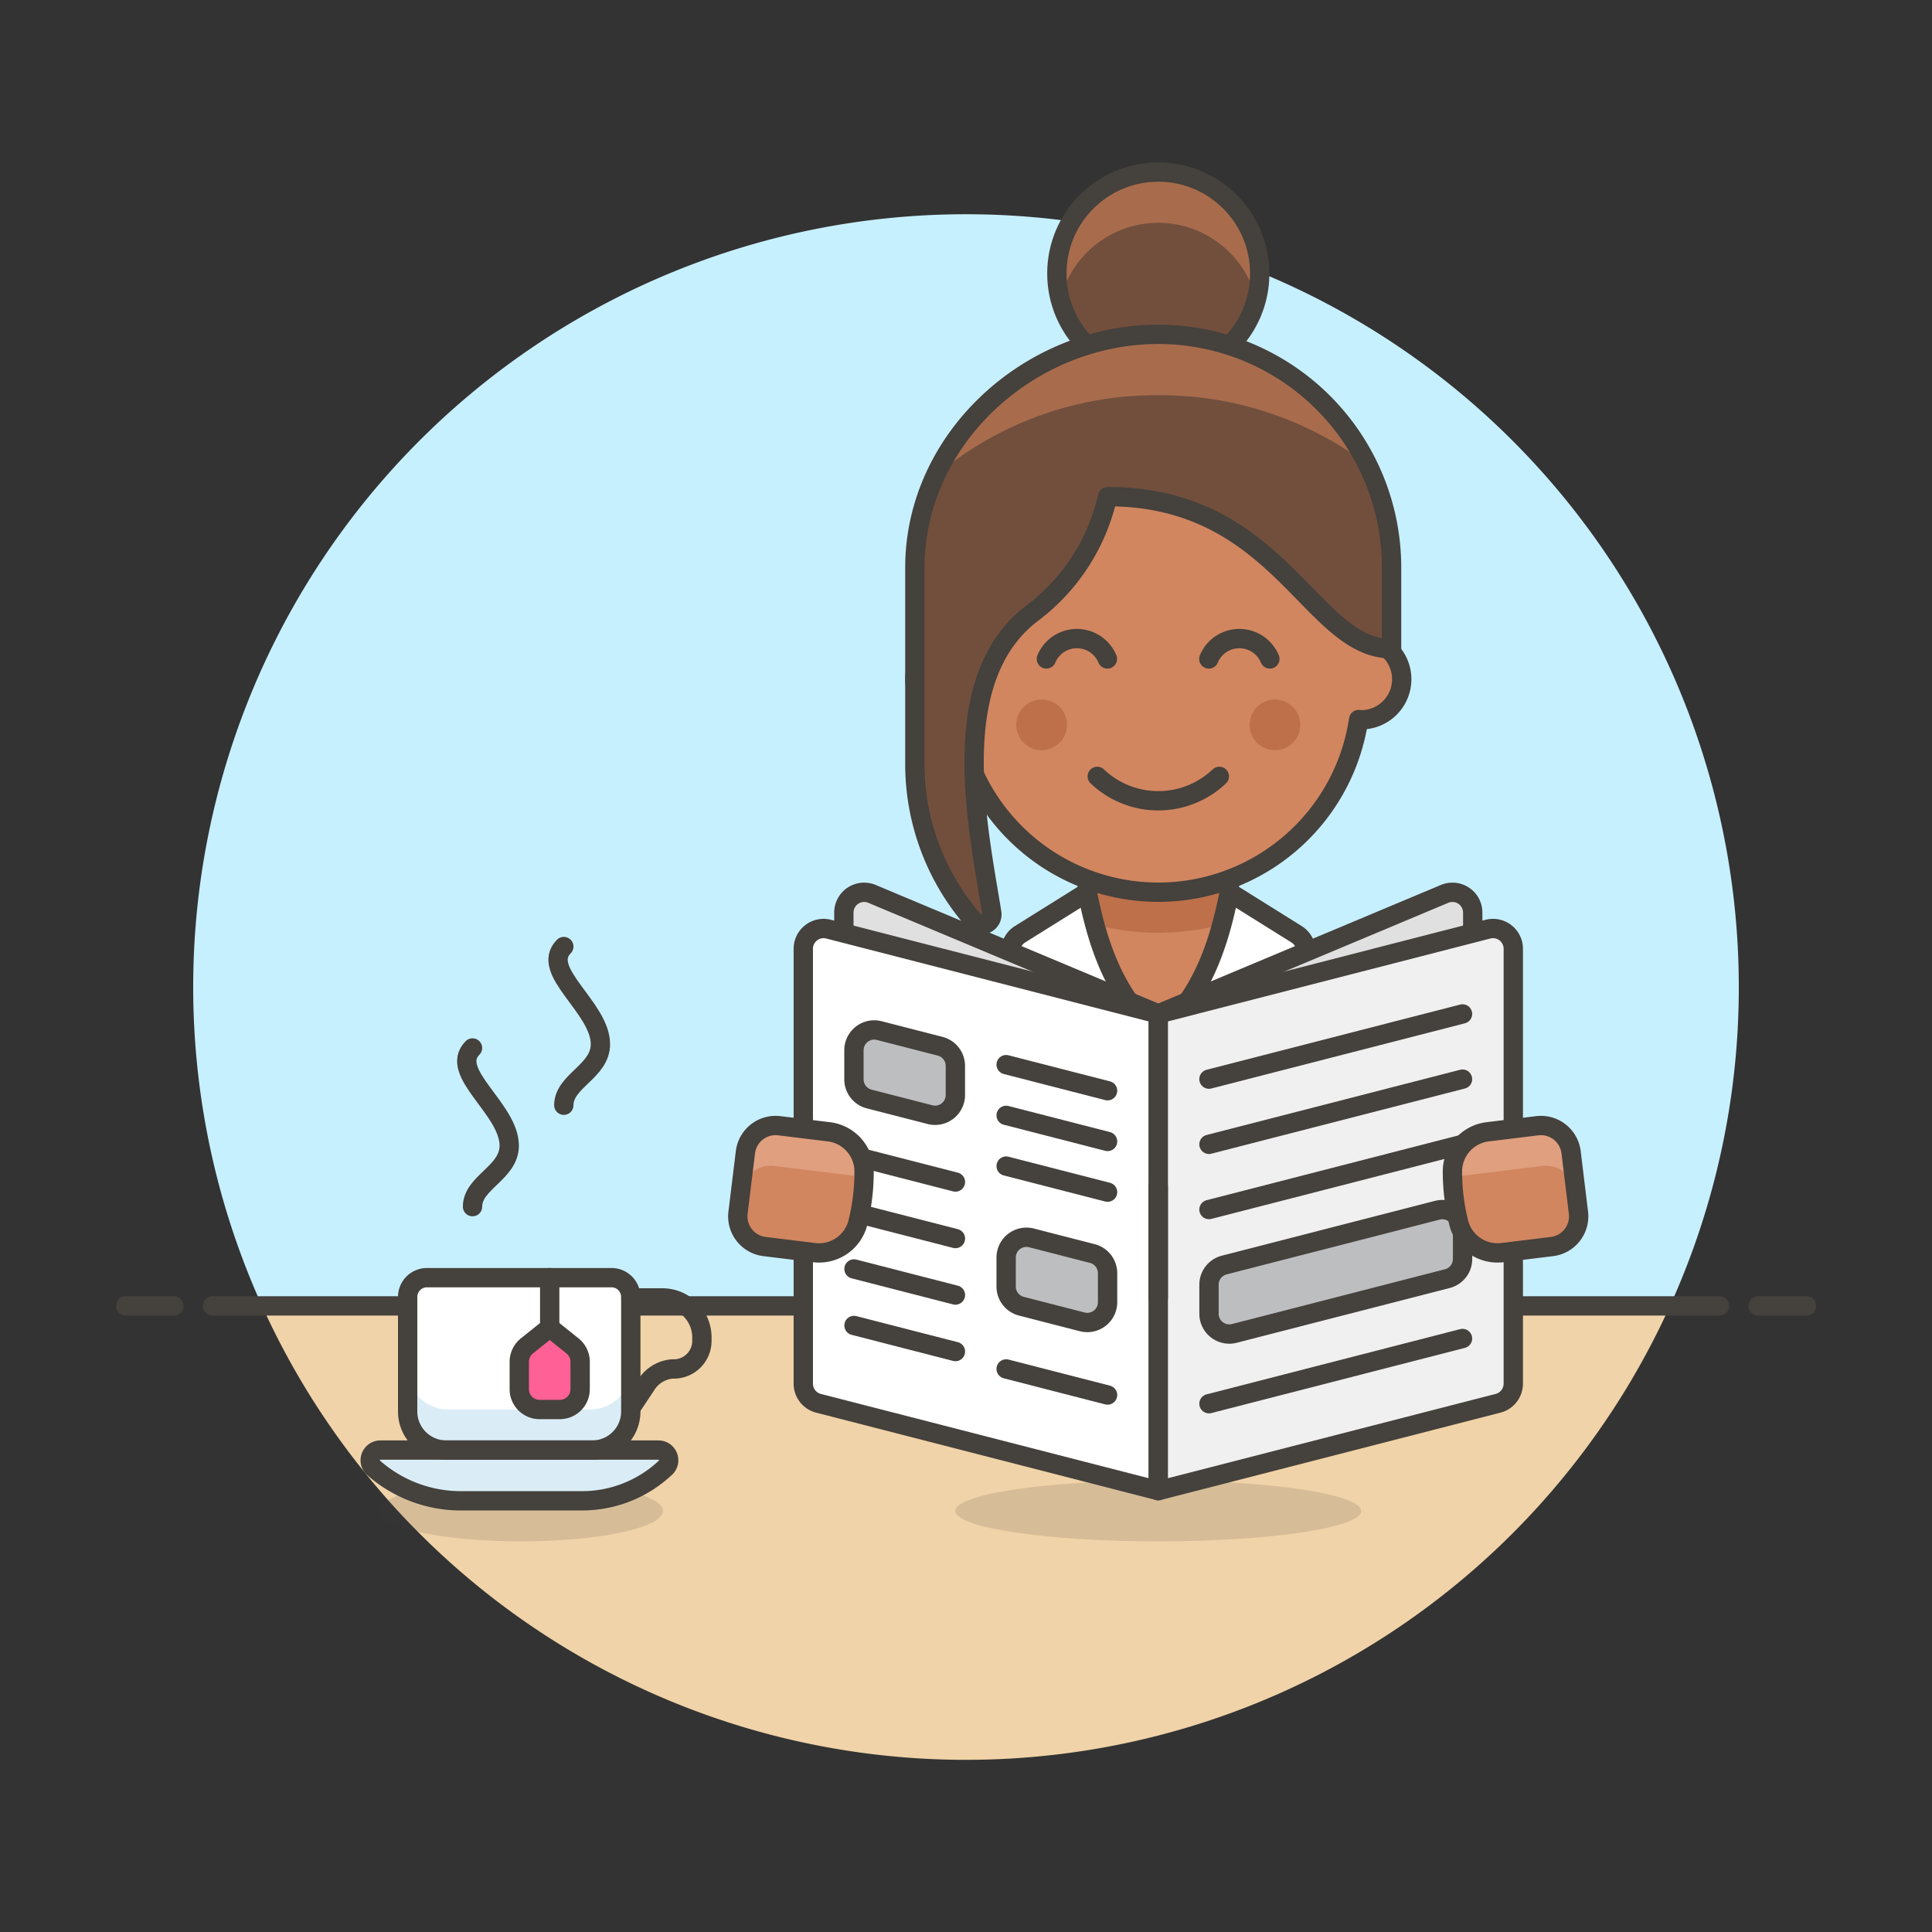 <svg xmlns="http://www.w3.org/2000/svg" viewBox="0 0 100 100"><rect x="0" y="0" width="100" height="100" fill="#333333" stroke="none"/><g class="nc-icon-wrapper"><defs/><path class="a" d="M90 51.094a40 40 0 1 0-76.436 16.5h72.872A39.844 39.844 0 0 0 90 51.094z" style="" fill="#c7f0ff"/><path class="b" d="M13.564 67.594a40 40 0 0 0 72.872 0z" style="" fill="#f0d3a8"/><path class="c" d="M11 67.594h78" fill="none" stroke="#45413c" stroke-linecap="round" stroke-linejoin="round"/><path class="c" d="M6.5 67.594H9" fill="none" stroke="#45413c" stroke-linecap="round" stroke-linejoin="round"/><path class="c" d="M91 67.594h2.5" fill="none" stroke="#45413c" stroke-linecap="round" stroke-linejoin="round"/><g><path class="d" d="M30.653 75.056H23.1a2 2 0 0 1-2-2v-5.925a1 1 0 0 1 1-1h9.55a1 1 0 0 1 1 1v5.925a2 2 0 0 1-1.997 2z" style="" fill="#fff"/><path class="e" d="M30.553 72.956H23.2a2.1 2.1 0 0 1-2.1-2.1v2.1a2.1 2.1 0 0 0 2.1 2.1h7.35a2.1 2.1 0 0 0 2.1-2.1v-2.1a2.1 2.1 0 0 1-2.097 2.1z" style="" fill="#daedf7"/><path class="f" d="M59.953 47.231a16.276 16.276 0 0 0-16.275 16.275v7.875h32.55v-7.875a16.276 16.276 0 0 0-16.275-16.275z" style="" fill="#f0f0f0"/><path class="c" d="M59.953 47.231a16.276 16.276 0 0 0-16.275 16.275v7.875h32.55v-7.875a16.276 16.276 0 0 0-16.275-16.275z" fill="none" stroke="#45413c" stroke-linecap="round" stroke-linejoin="round"/><path class="g" d="M63.628 49.856l-3.675 3.675-3.675-3.675v-5.775h7.35v5.775z" style="" fill="#d18660"/><path class="h" d="M56.278 47.741a12.775 12.775 0 0 0 7.35 0v-3.66h-7.35z" style="" fill="#bd704a"/><path class="c" d="M63.628 49.856l-3.675 3.675-3.675-3.675v-5.775h7.35v5.775z" fill="none" stroke="#45413c" stroke-linecap="round" stroke-linejoin="round"/><path class="i" d="M59.953 53.531c-3.7 2.308-2.507 1.576-3.366 2.109a1.056 1.056 0 0 1-1.434-.31 30.285 30.285 0 0 1-2.784-5.713 1.05 1.05 0 0 1 .427-1.26l3.482-2.176c.556 2.819 1.47 5.439 3.675 7.35z" stroke="#45413c" stroke-linecap="round" stroke-linejoin="round" fill="#fff"/><path class="i" d="M59.953 53.531c3.7 2.308 2.506 1.576 3.365 2.109a1.057 1.057 0 0 0 1.435-.31 30.285 30.285 0 0 0 2.784-5.713 1.05 1.05 0 0 0-.427-1.26l-3.482-2.176c-.557 2.819-1.47 5.439-3.675 7.35z" stroke="#45413c" stroke-linecap="round" stroke-linejoin="round" fill="#fff"/><ellipse class="j" cx="26.963" cy="78.206" rx="7.35" ry="1.575" fill="#45413c" opacity="0.15"/><ellipse class="j" cx="59.953" cy="78.206" rx="10.5" ry="1.575" fill="#45413c" opacity="0.15"/><path class="k" d="M34.088 75.056h-14.4a.528.528 0 0 0-.334.935 6.849 6.849 0 0 0 4.37 1.69h6.5a6.3 6.3 0 0 0 4.206-1.7.528.528 0 0 0-.342-.925z" stroke="#45413c" stroke-linecap="round" stroke-linejoin="round" fill="#daedf7"/><path class="c" d="M30.653 75.056H23.1a2 2 0 0 1-2-2v-5.925a1 1 0 0 1 1-1h9.55a1 1 0 0 1 1 1v5.925a2 2 0 0 1-1.997 2z" fill="none" stroke="#45413c" stroke-linecap="round" stroke-linejoin="round"/><path class="c" d="M28.453 66.131v2.587" fill="none" stroke="#45413c" stroke-linecap="round" stroke-linejoin="round"/><path class="l" d="M29.635 69.666l-1.182-.948-1.182.948a1.053 1.053 0 0 0-.393.819v1.421a1.05 1.05 0 0 0 1.05 1.05h1.05a1.05 1.05 0 0 0 1.05-1.05v-1.421a1.053 1.053 0 0 0-.393-.819z" stroke="#45413c" stroke-linecap="round" stroke-linejoin="round" fill="#ff6196"/><path class="c" d="M32.653 67.181H34.3a2.049 2.049 0 0 1 2.029 2.144 1.456 1.456 0 0 1-1.529 1.531 1.766 1.766 0 0 0-1.369.849l-.775 1.162" fill="none" stroke="#45413c" stroke-linecap="round" stroke-linejoin="round"/><path class="c" d="M24.458 54.243c-1.264 1.264 1.9 3.159 1.9 5.054 0 1.413-1.9 1.9-1.9 3.159" fill="none" stroke="#45413c" stroke-linecap="round" stroke-linejoin="round"/><path class="c" d="M29.183 48.993c-1.264 1.264 1.895 3.159 1.895 5.054 0 1.413-1.895 1.9-1.895 3.159" fill="none" stroke="#45413c" stroke-linecap="round" stroke-linejoin="round"/><path class="m" d="M59.953 75.056l-15.518-4.5a1.05 1.05 0 0 1-.757-1.009V47.235a1.05 1.05 0 0 1 1.456-.968l14.819 6.214z" stroke="#45413c" stroke-linecap="round" stroke-linejoin="round" fill="#e0e0e0"/><path class="m" d="M59.953 75.056l15.518-4.5a1.05 1.05 0 0 0 .757-1.009V47.235a1.05 1.05 0 0 0-1.456-.968l-14.819 6.214z" stroke="#45413c" stroke-linecap="round" stroke-linejoin="round" fill="#e0e0e0"/><path class="i" d="M59.953 77.156l-17.587-4.522a1.05 1.05 0 0 1-.788-1.017V49.11a1.05 1.05 0 0 1 1.311-1.017l17.064 4.388z" stroke="#45413c" stroke-linecap="round" stroke-linejoin="round" fill="#fff"/><path class="n" d="M59.953 77.156l17.586-4.522a1.051 1.051 0 0 0 .789-1.017V49.11a1.05 1.05 0 0 0-1.312-1.017l-17.063 4.388z" stroke="#45413c" stroke-linecap="round" stroke-linejoin="round" fill="#f0f0f0"/><path class="o" d="M52.078 65.085v1.507a1.05 1.05 0 0 0 .788 1.017l3.15.81a1.05 1.05 0 0 0 1.312-1.019v-1.5a1.051 1.051 0 0 0-.789-1.017l-3.15-.81a1.05 1.05 0 0 0-1.311 1.012z" stroke="#45413c" stroke-linecap="round" stroke-linejoin="round" fill="#bdbec0"/><path class="i" d="M57.328 56.456l-5.25-1.35" stroke="#45413c" stroke-linecap="round" stroke-linejoin="round" fill="#fff"/><path class="i" d="M57.328 59.081l-5.25-1.35" stroke="#45413c" stroke-linecap="round" stroke-linejoin="round" fill="#fff"/><path class="i" d="M57.328 61.706l-5.25-1.35" stroke="#45413c" stroke-linecap="round" stroke-linejoin="round" fill="#fff"/><path class="i" d="M57.328 72.206l-5.25-1.35" stroke="#45413c" stroke-linecap="round" stroke-linejoin="round" fill="#fff"/><path class="i" d="M49.453 61.181l-5.25-1.35" stroke="#45413c" stroke-linecap="round" stroke-linejoin="round" fill="#fff"/><path class="i" d="M49.453 64.106l-5.25-1.35" stroke="#45413c" stroke-linecap="round" stroke-linejoin="round" fill="#fff"/><path class="i" d="M49.453 67.031l-5.25-1.35" stroke="#45413c" stroke-linecap="round" stroke-linejoin="round" fill="#fff"/><path class="i" d="M49.453 69.956l-5.25-1.35" stroke="#45413c" stroke-linecap="round" stroke-linejoin="round" fill="#fff"/><path class="o" d="M44.2 54.36v1.507a1.05 1.05 0 0 0 .788 1.017l3.15.81a1.05 1.05 0 0 0 1.312-1.017V55.17a1.051 1.051 0 0 0-.789-1.017l-3.15-.81A1.05 1.05 0 0 0 44.2 54.36z" stroke="#45413c" stroke-linecap="round" stroke-linejoin="round" fill="#bdbec0"/><path class="n" d="M75.7 52.481l-13.124 3.375" stroke="#45413c" stroke-linecap="round" stroke-linejoin="round" fill="#f0f0f0"/><path class="n" d="M75.7 55.856l-13.124 3.375" stroke="#45413c" stroke-linecap="round" stroke-linejoin="round" fill="#f0f0f0"/><path class="n" d="M75.7 59.231l-13.124 3.375" stroke="#45413c" stroke-linecap="round" stroke-linejoin="round" fill="#f0f0f0"/><path class="n" d="M75.7 69.281l-13.124 3.375" stroke="#45413c" stroke-linecap="round" stroke-linejoin="round" fill="#f0f0f0"/><path class="o" d="M74.391 62.643l-11.025 2.835a1.05 1.05 0 0 0-.788 1.017V68a1.05 1.05 0 0 0 1.311 1.017l11.025-2.835a1.051 1.051 0 0 0 .789-1.017V63.66a1.05 1.05 0 0 0-1.312-1.017z" stroke="#45413c" stroke-linecap="round" stroke-linejoin="round" fill="#bdbec0"/><g><path class="g" d="M44.39 63.337a2.072 2.072 0 0 1-2.272 1.495l-2.543-.311a1.574 1.574 0 0 1-1.375-1.754l.383-3.127a1.574 1.574 0 0 1 1.754-1.372l2.543.311a2.073 2.073 0 0 1 1.845 2 10.876 10.876 0 0 1-.335 2.758z" style="" fill="#d18660"/><path class="p" d="M38.33 61.725a1.577 1.577 0 0 1 1.755-1.373l4.634.567v-.264a2.1 2.1 0 0 0-1.849-2.077l-2.533-.31a1.574 1.574 0 0 0-1.754 1.372z" style="" fill="#e09f7e"/><path class="c" d="M44.39 63.337a2.072 2.072 0 0 1-2.272 1.495l-2.543-.311a1.574 1.574 0 0 1-1.375-1.754l.383-3.127a1.574 1.574 0 0 1 1.754-1.372l2.543.311a2.073 2.073 0 0 1 1.845 2 10.876 10.876 0 0 1-.335 2.758z" fill="none" stroke="#45413c" stroke-linecap="round" stroke-linejoin="round"/><path class="n" d="M59.953 67.181v-5.775" stroke="#45413c" stroke-linecap="round" stroke-linejoin="round" fill="#f0f0f0"/></g><g><path class="g" d="M75.516 63.337a2.071 2.071 0 0 0 2.272 1.495l2.543-.311a1.575 1.575 0 0 0 1.369-1.754l-.38-3.127a1.574 1.574 0 0 0-1.754-1.372l-2.543.311a2.073 2.073 0 0 0-1.845 2 10.876 10.876 0 0 0 .338 2.758z" style="" fill="#d18660"/><path class="p" d="M81.575 61.725a1.575 1.575 0 0 0-1.754-1.373l-4.634.567v-.264a2.1 2.1 0 0 1 1.849-2.077l2.533-.31a1.574 1.574 0 0 1 1.751 1.372z" style="" fill="#e09f7e"/><path class="c" d="M75.516 63.337a2.071 2.071 0 0 0 2.272 1.495l2.543-.311a1.575 1.575 0 0 0 1.369-1.754l-.38-3.127a1.574 1.574 0 0 0-1.754-1.372l-2.543.311a2.073 2.073 0 0 0-1.845 2 10.876 10.876 0 0 0 .338 2.758z" fill="none" stroke="#45413c" stroke-linecap="round" stroke-linejoin="round"/></g><g><path class="q" d="M70.453 33.056v-2.625a10.5 10.5 0 1 0-21 0v2.625a2.1 2.1 0 0 0 0 4.2c.044 0 .085-.01.129-.013a10.486 10.486 0 0 0 20.742 0c.044 0 .085.013.129.013a2.1 2.1 0 0 0 0-4.2z" stroke="#45413c" stroke-linecap="round" stroke-linejoin="round" fill="#d18660"/><circle class="h" cx="53.915" cy="37.519" r="1.312" style="" fill="#bd704a"/><circle class="h" cx="65.99" cy="37.519" r="1.312" style="" fill="#bd704a"/><path class="c" d="M56.794 40.185a4.582 4.582 0 0 0 6.318 0" fill="none" stroke="#45413c" stroke-linecap="round" stroke-linejoin="round"/><path class="c" d="M65.728 34.106a1.711 1.711 0 0 0-3.159 0" fill="none" stroke="#45413c" stroke-linecap="round" stroke-linejoin="round"/><path class="c" d="M57.319 34.106a1.711 1.711 0 0 0-3.159 0" fill="none" stroke="#45413c" stroke-linecap="round" stroke-linejoin="round"/><path class="r" d="M72.028 29.381a12.075 12.075 0 0 0-12.075-12.075c-6.669 0-12.6 5.406-12.6 12.075V39.55a12.3 12.3 0 0 0 3.069 8.129.525.525 0 0 0 .912-.431c-.727-4.5-2.373-12.006 2.01-15.449a10.426 10.426 0 0 0 3.984-6.093c8.925 0 10.5 7.875 14.7 7.875z" style="" fill="#724f3d"/><circle class="r" cx="59.953" cy="14.156" r="5.25" style="" fill="#724f3d"/><path class="s" d="M59.953 11.531a5.237 5.237 0 0 1 5.064 3.938 5.251 5.251 0 1 0-10.128 0 5.236 5.236 0 0 1 5.064-3.938z" style="" fill="#a86c4d"/><circle class="c" cx="59.953" cy="14.156" r="5.25" fill="none" stroke="#45413c" stroke-linecap="round" stroke-linejoin="round"/><path class="s" d="M59.953 20.456a17.788 17.788 0 0 1 10.818 3.585 12.063 12.063 0 0 0-10.818-6.735A12.874 12.874 0 0 0 48.4 24.644a17.684 17.684 0 0 1 11.553-4.188z" style="" fill="#a86c4d"/><path class="c" d="M72.028 29.381a12.075 12.075 0 0 0-12.075-12.075c-6.669 0-12.6 5.406-12.6 12.075V39.55a12.3 12.3 0 0 0 3.069 8.129.525.525 0 0 0 .912-.431c-.727-4.5-2.373-12.006 2.01-15.449a10.426 10.426 0 0 0 3.984-6.093c8.925 0 10.5 7.875 14.7 7.875z" fill="none" stroke="#45413c" stroke-linecap="round" stroke-linejoin="round"/></g></g></g></svg>